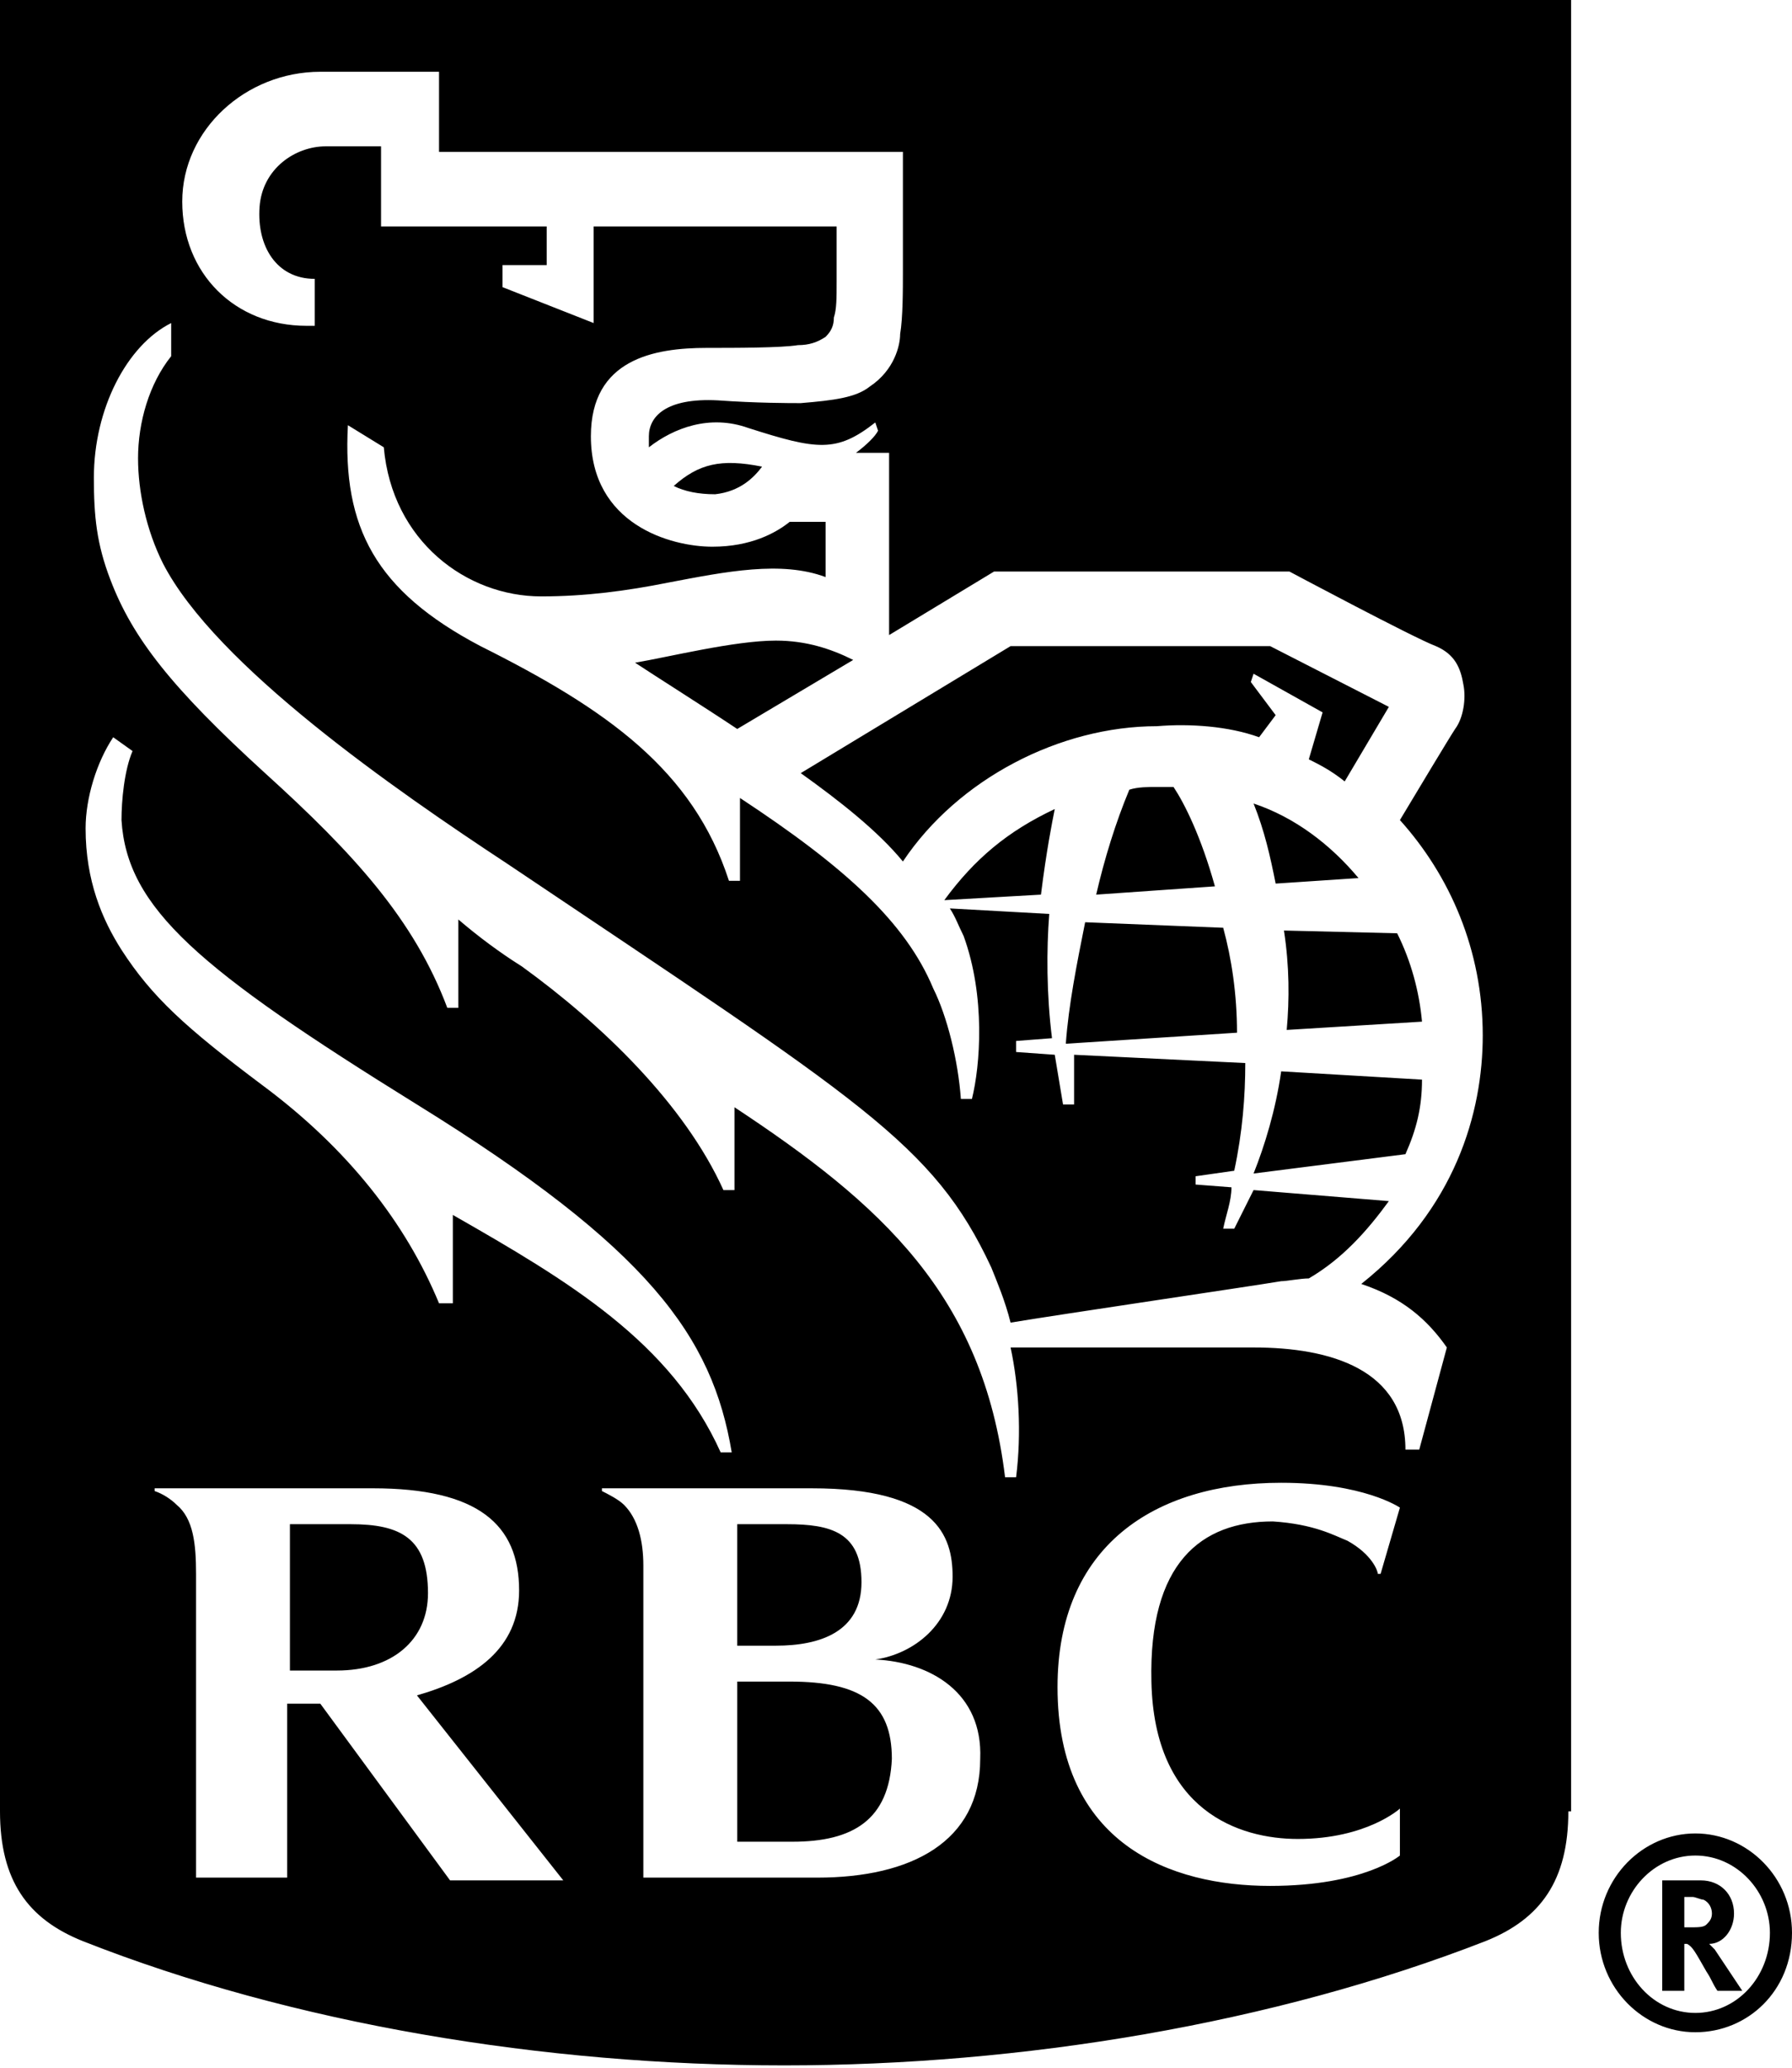 <svg width="623" height="719" viewBox="0 0 623 719" fill="none" xmlns="http://www.w3.org/2000/svg">
<path d="M546.205 629.719H545.244C545.244 653.717 535.646 667.156 516.447 674.836C442.532 703.634 355.178 718.033 272.623 718.033C189.108 718.033 101.753 703.634 28.798 674.836C9.6 667.156 0 653.717 0 629.719V0H546.205V629.719ZM589.402 637.399C607.641 637.399 623 652.758 623 671.957C623 692.116 607.641 706.515 589.402 706.515C571.164 706.515 555.805 691.156 555.805 671.957C555.805 652.758 571.164 637.399 589.402 637.399ZM589.402 645.079C575.003 645.079 563.484 657.558 563.484 671.957C563.484 687.316 575.005 699.796 589.402 699.796C603.8 699.796 615.321 687.317 615.321 671.957C615.321 657.558 603.8 645.079 589.402 645.079ZM591.322 653.719C598.04 653.719 602.842 658.518 602.842 665.237C602.842 670.997 599.001 675.797 594.202 675.797L596.121 677.717L605.721 692.116H597.081C595.161 689.236 595.161 688.276 593.24 685.397C589.4 678.678 588.44 676.758 586.521 675.798H585.561V692.117H577.882V653.72H591.322V653.719ZM585.562 670.036L584.603 670.037H587.482C590.362 670.037 592.282 670.037 593.242 669.077C594.203 668.116 595.162 667.157 595.162 665.236C595.162 663.318 594.202 661.397 592.282 660.438C591.322 660.438 589.403 659.477 588.441 659.477H585.562V670.036ZM445.411 515.486C401.254 515.486 367.656 537.566 367.656 586.522C367.656 641.237 407.014 655.638 441.57 655.638C474.209 655.638 486.688 645.078 486.688 645.078V628.76C486.688 628.76 475.167 639.318 451.169 639.318C431.012 639.318 401.253 629.719 400.293 584.603C399.333 543.326 417.572 528.926 442.53 528.926C456.931 529.887 463.651 533.726 468.45 535.646C477.088 540.444 479.009 546.204 479.01 547.165H479.97L486.688 524.126C486.63 524.086 474.143 515.486 445.411 515.486ZM53.757 518.366C56.636 519.327 59.517 521.246 61.437 523.166C67.196 527.966 68.156 536.606 68.156 547.165V652.758H99.834V592.282H111.354L156.471 653.718H195.828L144.951 589.402C165.11 583.643 180.47 573.083 180.471 552.925C180.471 529.888 166.07 517.406 129.594 517.406H53.757V518.366ZM209.268 518.368C211.186 519.329 215.027 521.247 216.945 523.167C221.745 527.967 223.665 535.647 223.665 544.286V652.759H284.142C316.779 652.759 340.777 640.28 340.777 611.48C341.738 588.444 323.499 577.884 304.301 576.923C317.74 575.003 331.18 564.445 331.18 548.125C331.18 533.726 325.419 517.408 282.223 517.408H209.268V518.368ZM274.543 584.603C299.501 584.603 310.06 592.282 310.061 611.48C309.101 632.599 296.622 640.278 275.503 640.278H256.305V584.603H274.543ZM121.913 529.887C139.192 529.887 148.791 534.686 148.791 553.886C148.791 570.205 136.312 580.764 117.113 580.764H100.794V529.887H121.913ZM273.583 529.887C288.941 529.887 299.5 532.768 299.5 550.045C299.5 567.325 285.101 572.123 269.742 572.123H256.303V529.887H273.583ZM111.354 24.953C85.435 24.953 63.357 45.112 63.356 70.07C63.356 95.029 81.595 113.268 106.554 113.268H109.434V96.948C95.995 96.948 89.276 85.429 90.234 71.99C91.193 58.551 102.714 50.871 113.273 50.871H132.472V78.71H190.065V92.148H174.708V99.828L206.385 112.308V78.71H290.859V97.908C290.859 103.669 290.859 107.508 289.899 110.388C289.899 113.266 288.938 115.188 287.02 117.107C284.14 119.026 281.261 119.987 277.42 119.987C271.66 120.947 255.341 120.947 245.742 120.947C227.503 120.947 205.425 124.786 205.425 151.665C205.425 182.383 233.263 190.062 247.662 190.062C261.101 190.062 269.74 185.263 274.54 181.423H287.02V200.622C271.661 194.863 252.461 198.701 232.303 202.542C217.905 205.422 203.505 207.34 188.147 207.34C162.229 207.34 136.311 188.142 133.431 155.504L120.951 147.824C119.033 183.34 130.553 205.42 167.03 224.619C211.187 246.696 240.945 267.816 253.424 306.213H257.261V277.416C293.738 301.414 314.857 320.613 324.456 343.65C329.254 353.251 333.094 368.61 334.054 382.049H337.896C340.775 370.529 342.694 346.53 335.016 325.412C333.096 321.573 332.134 318.693 330.216 315.813L364.773 317.733C363.814 330.212 363.814 345.572 365.733 360.931L353.254 361.891V365.731L366.693 366.691C367.655 372.451 368.613 378.211 369.573 383.972H373.414V366.691L432.931 369.571C432.931 381.092 431.971 393.57 429.091 407.009L415.651 408.929V411.809L428.129 412.77C428.129 417.569 426.211 422.369 425.25 427.169H429.091L435.809 413.729L482.846 417.569C475.165 428.128 466.527 437.729 455.008 444.448C452.127 444.448 447.328 445.408 445.408 445.408C433.889 447.329 368.613 456.928 351.334 459.808C349.414 452.128 346.534 445.409 344.614 440.609C324.457 397.414 299.497 383.012 176.625 300.458C137.269 274.54 74.872 231.342 56.633 195.824C50.873 184.306 47.994 170.867 47.994 159.347C47.994 146.868 51.835 133.428 59.513 123.829V112.31C44.155 119.989 32.635 142.068 32.635 166.066C32.635 179.505 33.596 189.106 38.395 201.584C46.074 221.744 59.513 239.022 92.152 268.78C122.869 296.618 143.988 319.657 155.507 350.375H159.348V319.656C166.067 325.417 173.747 331.177 181.427 335.977C209.266 356.135 238.063 383.974 251.502 413.732H255.343V384.934C306.219 418.533 341.737 450.211 349.417 513.565H353.257C355.178 498.208 354.218 481.888 351.338 468.449H435.812C462.691 468.449 488.609 476.129 488.609 503.968H493.409L503.007 468.447C496.287 458.847 487.649 451.167 473.249 446.367C505.888 420.449 515.486 386.851 515.486 359.973C515.486 330.214 503.968 304.296 486.688 285.098C492.449 275.498 503.967 256.301 505.888 253.42C508.767 249.58 509.727 242.86 508.768 238.061C507.808 232.301 505.888 227.501 499.169 224.621C491.496 221.744 448.371 198.745 448.292 198.703H345.578L309.102 220.782V157.427H297.583C301.421 154.547 304.301 151.668 305.261 149.748L304.301 146.868C290.862 157.427 284.144 156.466 260.146 148.786C246.707 143.987 234.226 148.786 225.587 155.506V151.666C225.587 144.947 231.348 138.226 249.586 139.188C263.025 140.147 274.543 140.147 278.384 140.147C289.903 139.188 297.582 138.227 302.381 134.388C311.021 128.628 312.94 119.989 312.94 116.148C313.902 110.389 313.901 100.788 313.901 94.07V52.791H152.631V24.953H111.354ZM39.359 256.304C33.6 264.943 29.76 277.422 29.76 287.981C29.76 306.219 35.52 319.659 42.239 330.218C52.798 346.538 64.318 357.097 91.196 377.254C120.954 399.334 141.113 425.252 152.632 453.091H157.432V422.373C197.749 445.411 233.268 466.53 250.546 504.928H254.387C247.665 464.611 225.586 433.893 144.951 383.976C69.116 336.939 44.158 315.819 42.238 285.102C42.238 278.382 43.197 267.821 46.077 261.103L39.359 256.304ZM494.369 375.336C494.369 384.935 492.45 392.615 488.609 401.254L435.812 407.975C439.652 398.374 443.492 385.895 445.412 372.456L494.369 375.336ZM425.253 322.54C428.133 333.099 430.053 345.578 430.053 359.017L370.538 362.857C371.497 349.418 374.377 335.019 377.257 320.62L425.253 322.54ZM485.729 324.459C490.529 334.058 493.409 344.618 494.369 355.177L447.333 358.057C448.292 347.497 448.292 335.978 446.372 323.499L485.729 324.459ZM366.695 281.262C365.737 286.061 363.816 295.661 361.896 311.02L328.298 312.939C338.857 298.542 350.377 288.941 366.695 281.262ZM407.975 273.582C411.814 279.342 417.573 290.861 422.373 308.14L381.096 311.02C383.976 298.542 387.816 286.062 392.615 274.543C395.495 273.582 399.335 273.582 402.215 273.582H407.975ZM435.812 279.342C450.212 284.141 462.69 293.741 472.289 305.262L443.491 307.182C441.571 297.581 439.652 288.941 435.812 279.342ZM482.85 245.744L467.49 271.662C462.691 267.823 458.852 265.901 455.013 263.982L459.812 247.664L435.812 234.224L434.853 237.104L443.492 248.624L437.732 256.304C427.173 252.464 413.734 251.504 402.216 252.464C368.617 252.464 333.1 270.703 313.901 299.501C305.261 288.942 291.823 278.382 278.383 268.782L351.338 224.625H441.571L482.85 245.744ZM269.743 222.705C280.302 222.705 288.942 225.584 296.621 229.425L256.304 253.424C244.784 245.744 226.546 234.224 220.786 230.385C232.305 228.465 255.344 222.705 269.743 222.705ZM234.227 168.949C242.865 161.27 250.545 159.35 264.943 162.229C262.064 166.069 257.264 170.869 248.626 171.829C242.866 171.829 238.066 170.869 234.227 168.949Z" fill="black"/>
</svg>
